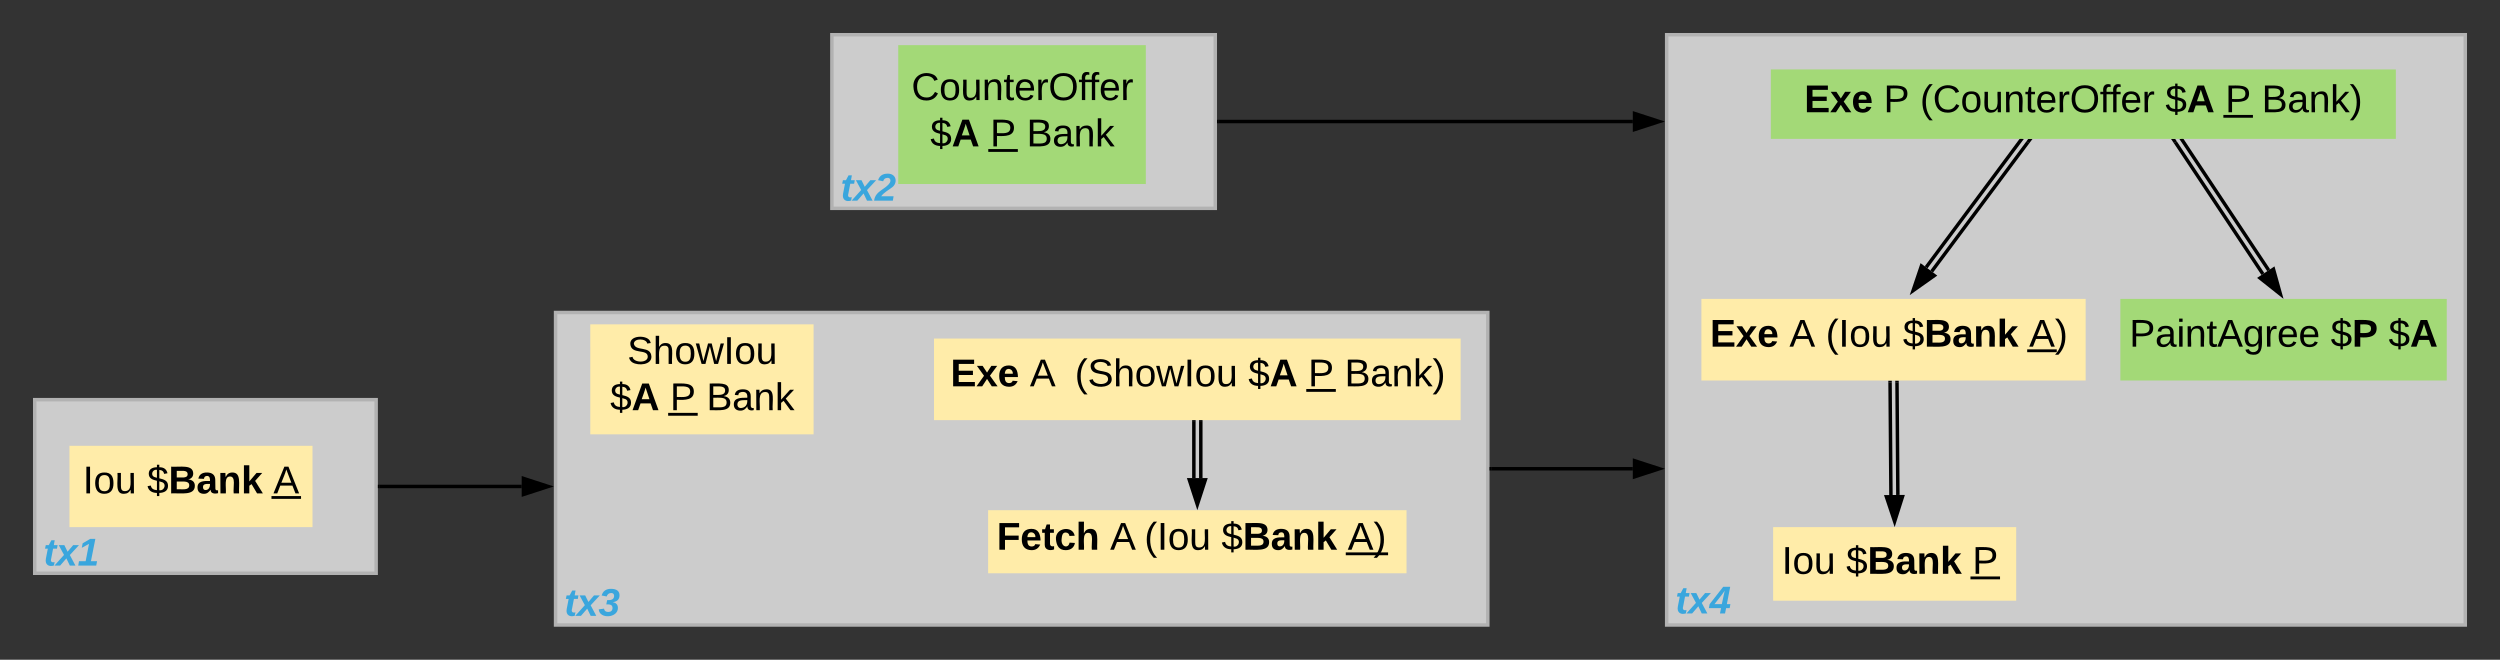 <svg xmlns="http://www.w3.org/2000/svg" xmlns:xlink="http://www.w3.org/1999/xlink" xmlns:lucid="lucid" width="1440" height="380"><rect width="100%" height="100%" fill="#333333" stroke="none"/><g transform="translate(-278.667 -334)" lucid:page-tab-id="0_0"><path d="M1238.67 354h460v340h-460z" stroke="#b2b2b2" stroke-width="2" fill="#ccc"/><use xlink:href="#a" transform="matrix(1,0,0,1,1243.667,359) translate(0 328.373)"/><path d="M598.67 514h536.97v180H598.67z" stroke="#b2b2b2" stroke-width="2" fill="#ccc"/><use xlink:href="#b" transform="matrix(1,0,0,1,603.667,519) translate(0 169.726)"/><path d="M757.83 354h220.84v100H757.83z" stroke="#b2b2b2" stroke-width="2" fill="#ccc"/><use xlink:href="#c" transform="matrix(1,0,0,1,762.833,359) translate(0 90.578)"/><path d="M298.67 564.2h196.66v100H298.67z" stroke="#b2b2b2" stroke-width="2" fill="#ccc"/><use xlink:href="#d" transform="matrix(1,0,0,1,303.667,569.2) translate(0 90.578)"/><path d="M1534.98 413.73l50.45 75.92M1531.65 415.94l50.45 75.92" stroke="#000" stroke-width="2" fill="none"/><path d="M1534.17 414.3l-.2-.3h.65zM1532.5 415.4l-1.67 1.1-1.67-2.5h2.4z"/><path d="M1592.2 503.47l-11.75-9.32 7.73-5.13z" stroke="#000" stroke-width="2"/><path d="M1446.7 416l-55.38 74.35M1443.48 413.6l-55.37 74.37" stroke="#000" stroke-width="2" fill="none"/><path d="M1447.48 416.6l-1.6-1.18 1.05-1.42h2.5zM1444.27 414.23l-.3-.23h.47z"/><path d="M1380.6 501.4l4.8-14.2 7.44 5.53z" stroke="#000" stroke-width="2"/><path d="M1371.34 554.15l.5 64.95M1367.34 554.18l.5 64.95" stroke="#000" stroke-width="2" fill="none"/><path d="M1372.34 554.17h-2v-1h2zM1368.34 554.2l-2 .02v-1.05h2z"/><path d="M1369.97 634.38l-4.74-14.23 9.27-.07z" stroke="#000" stroke-width="2"/><path d="M1298.67 374h360v40h-360z" stroke="#000" stroke-opacity="0" stroke-width="2" fill="#a3d977"/><use xlink:href="#e" transform="matrix(1,0,0,1,1303.667,379) translate(14.29 19.653)"/><use xlink:href="#f" transform="matrix(1,0,0,1,1303.667,379) translate(59.969 19.653)"/><use xlink:href="#g" transform="matrix(1,0,0,1,1303.667,379) translate(80.957 19.653)"/><use xlink:href="#h" transform="matrix(1,0,0,1,1303.667,379) translate(222.253 19.653)"/><use xlink:href="#i" transform="matrix(1,0,0,1,1303.667,379) translate(256.759 19.653)"/><use xlink:href="#j" transform="matrix(1,0,0,1,1303.667,379) translate(277.747 19.653)"/><path d="M1258.67 506.17H1480v47h-221.33z" stroke="#000" stroke-opacity="0" stroke-width="2" fill="#ffeca9"/><use xlink:href="#e" transform="matrix(1,0,0,1,1263.667,511.167) translate(0 22.528)"/><use xlink:href="#k" transform="matrix(1,0,0,1,1263.667,511.167) translate(45.679 22.528)"/><use xlink:href="#l" transform="matrix(1,0,0,1,1263.667,511.167) translate(66.667 22.528)"/><use xlink:href="#m" transform="matrix(1,0,0,1,1263.667,511.167) translate(111.049 22.528)"/><use xlink:href="#n" transform="matrix(1,0,0,1,1263.667,511.167) translate(183.765 22.528)"/><path d="M1300 637.62h140V680h-140z" stroke="#000" stroke-opacity="0" stroke-width="2" fill="#ffeca9"/><use xlink:href="#o" transform="matrix(1,0,0,1,1305,642.617) translate(0 21.903)"/><use xlink:href="#m" transform="matrix(1,0,0,1,1305,642.617) translate(37.037 21.903)"/><use xlink:href="#p" transform="matrix(1,0,0,1,1305,642.617) translate(109.753 21.903)"/><path d="M1500 506.17h188v47h-188z" stroke="#000" stroke-opacity="0" stroke-width="2" fill="#a3d977"/><use xlink:href="#q" transform="matrix(1,0,0,1,1505,511.167) translate(0.204 22.528)"/><use xlink:href="#r" transform="matrix(1,0,0,1,1505,511.167) translate(116.13 22.528)"/><use xlink:href="#s" transform="matrix(1,0,0,1,1505,511.167) translate(149.463 22.528)"/><path d="M816.65 529H1120v47H816.65z" stroke="#000" stroke-opacity="0" stroke-width="2" fill="#ffeca9"/><use xlink:href="#t" transform="matrix(1,0,0,1,821.654,534) translate(4.531 22.528)"/><use xlink:href="#u" transform="matrix(1,0,0,1,821.654,534) translate(50.21 22.528)"/><use xlink:href="#v" transform="matrix(1,0,0,1,821.654,534) translate(76.136 22.528)"/><use xlink:href="#h" transform="matrix(1,0,0,1,821.654,534) translate(176.012 22.528)"/><use xlink:href="#i" transform="matrix(1,0,0,1,821.654,534) translate(210.519 22.528)"/><use xlink:href="#j" transform="matrix(1,0,0,1,821.654,534) translate(231.506 22.528)"/><path d="M618.67 520.83H747.3v63.34H618.68z" fill="#ffeca9"/><use xlink:href="#w" transform="matrix(1,0,0,1,623.667,525.833) translate(16.321 17.778)"/><use xlink:href="#x" transform="matrix(1,0,0,1,623.667,525.833) translate(6.444 44.444)"/><use xlink:href="#i" transform="matrix(1,0,0,1,623.667,525.833) translate(40.951 44.444)"/><use xlink:href="#y" transform="matrix(1,0,0,1,623.667,525.833) translate(61.938 44.444)"/><path d="M847.83 627.87h241v36.33h-241z" fill="#ffeca9"/><g><use xlink:href="#z" transform="matrix(1,0,0,1,852.833,632.867) translate(0 17.778)"/><use xlink:href="#A" transform="matrix(1,0,0,1,852.833,632.867) translate(65.247 17.778)"/><use xlink:href="#B" transform="matrix(1,0,0,1,852.833,632.867) translate(85 17.778)"/><use xlink:href="#C" transform="matrix(1,0,0,1,852.833,632.867) translate(129.383 17.778)"/><use xlink:href="#D" transform="matrix(1,0,0,1,852.833,632.867) translate(202.099 17.778)"/></g><path d="M970.33 577v32.36M966.33 577v32.36" stroke="#000" stroke-width="2" fill="none"/><path d="M971.33 577.03h-2V576h2zM967.33 577.03h-2V576h2z"/><path d="M968.33 624.63l-4.64-14.27h9.26z" stroke="#000" stroke-width="2"/><path d="M318.67 590.78h140v46.84h-140z" stroke="#000" stroke-opacity="0" stroke-width="2" fill="#ffeca9"/><g><use xlink:href="#o" transform="matrix(1,0,0,1,323.667,595.783) translate(2.716 22.403)"/><use xlink:href="#m" transform="matrix(1,0,0,1,323.667,595.783) translate(39.753 22.403)"/><use xlink:href="#E" transform="matrix(1,0,0,1,323.667,595.783) translate(112.469 22.403)"/></g><path d="M796.06 360h142.6v80h-142.6z" stroke="#000" stroke-opacity="0" stroke-width="2" fill="#a3d977"/><g><use xlink:href="#F" transform="matrix(1,0,0,1,801.062,365) translate(2.611 26.653)"/><use xlink:href="#G" transform="matrix(1,0,0,1,801.062,365) translate(13.444 53.319)"/><use xlink:href="#i" transform="matrix(1,0,0,1,801.062,365) translate(47.951 53.319)"/><use xlink:href="#y" transform="matrix(1,0,0,1,801.062,365) translate(68.938 53.319)"/></g><path d="M497.33 614.2h81.83" stroke="#000" stroke-width="2" fill="none"/><path d="M497.36 615.2h-1.03v-2h1.03z"/><path d="M594.43 614.2l-14.27 4.64v-9.28z" stroke="#000" stroke-width="2"/><path d="M980.67 404h238.5" stroke="#000" stroke-width="2" fill="none"/><path d="M980.7 405h-1.03v-2h1.02z"/><path d="M1234.43 404l-14.27 4.64v-9.28z" stroke="#000" stroke-width="2"/><path d="M1137.64 604h81.52" stroke="#000" stroke-width="2" fill="none"/><path d="M1137.67 605h-1.03v-2h1.03z"/><path d="M1234.43 604l-14.27 4.64v-9.28z" stroke="#000" stroke-width="2"/><defs><path fill="#3aa6dd" d="M72-63c-8 23 5 39 32 30L98-1C54 14 12-6 23-64l18-93H15l7-33h28l24-45h31l-8 45h35l-6 33H90" id="H"/><path fill="#3aa6dd" d="M127 0L95-67 37 0h-53l89-99-49-91h52l30 61 52-61h54l-85 92 52 98h-52" id="I"/><path fill="#3aa6dd" d="M154-50L144 0H97l10-50H-6l7-37 126-161h65L161-87h33l-7 37h-33zm-40-37l27-125c-29 45-64 83-95 125h68" id="J"/><g id="a"><use transform="matrix(0.062,0,0,0.062,0,0)" xlink:href="#H"/><use transform="matrix(0.062,0,0,0.062,7.346,0)" xlink:href="#I"/><use transform="matrix(0.062,0,0,0.062,19.691,0)" xlink:href="#J"/></g><path fill="#3aa6dd" d="M131-73c0-31-25-35-58-33l8-40c36 2 64-5 65-39 0-17-10-28-28-27-23 1-35 12-41 32l-47-9c11-39 39-63 90-62 44 1 76 17 76 60 0 42-26 59-63 64 28 5 48 20 48 54C181 22 9 32 3-60l49-7c3 21 16 31 40 31s39-13 39-37" id="K"/><g id="b"><use transform="matrix(0.062,0,0,0.062,0,0)" xlink:href="#H"/><use transform="matrix(0.062,0,0,0.062,7.346,0)" xlink:href="#I"/><use transform="matrix(0.062,0,0,0.062,19.691,0)" xlink:href="#K"/></g><path fill="#3aa6dd" d="M121-251c83 0 93 87 42 126-35 27-77 48-103 84h115l-7 41H-6C6-94 102-103 141-168c11-20 3-46-24-44-23 2-33 13-39 32l-47-10c12-38 39-61 90-61" id="L"/><g id="c"><use transform="matrix(0.062,0,0,0.062,0,0)" xlink:href="#H"/><use transform="matrix(0.062,0,0,0.062,7.346,0)" xlink:href="#I"/><use transform="matrix(0.062,0,0,0.062,19.691,0)" xlink:href="#L"/></g><path fill="#3aa6dd" d="M6 0l7-41h62l31-161-67 37 8-42 70-41h48L124-41h57l-8 41H6" id="M"/><g id="d"><use transform="matrix(0.062,0,0,0.062,0,0)" xlink:href="#H"/><use transform="matrix(0.062,0,0,0.062,7.346,0)" xlink:href="#I"/><use transform="matrix(0.062,0,0,0.062,19.691,0)" xlink:href="#M"/></g><path d="M24 0v-248h195v40H76v63h132v40H76v65h150V0H24" id="N"/><path d="M144 0l-44-69L55 0H2l70-98-66-92h53l41 62 40-62h54l-67 91 71 99h-54" id="O"/><path d="M185-48c-13 30-37 53-82 52C43 2 14-33 14-96s30-98 90-98c62 0 83 45 84 108H66c0 31 8 55 39 56 18 0 30-7 34-22zm-45-69c5-46-57-63-70-21-2 6-4 13-4 21h74" id="P"/><g id="e"><use transform="matrix(0.062,0,0,0.062,0,0)" xlink:href="#N"/><use transform="matrix(0.062,0,0,0.062,14.815,0)" xlink:href="#O"/><use transform="matrix(0.062,0,0,0.062,27.16,0)" xlink:href="#P"/></g><path d="M30-248c87 1 191-15 191 75 0 78-77 80-158 76V0H30v-248zm33 125c57 0 124 11 124-50 0-59-68-47-124-48v98" id="Q"/><use transform="matrix(0.062,0,0,0.062,0,0)" xlink:href="#Q" id="f"/><path d="M87 75C49 33 22-17 22-94c0-76 28-126 65-167h31c-38 41-64 92-64 168S80 34 118 75H87" id="R"/><path d="M212-179c-10-28-35-45-73-45-59 0-87 40-87 99 0 60 29 101 89 101 43 0 62-24 78-52l27 14C228-24 195 4 139 4 59 4 22-46 18-125c-6-104 99-153 187-111 19 9 31 26 39 46" id="S"/><path d="M100-194c62-1 85 37 85 99 1 63-27 99-86 99S16-35 15-95c0-66 28-99 85-99zM99-20c44 1 53-31 53-75 0-43-8-75-51-75s-53 32-53 75 10 74 51 75" id="T"/><path d="M84 4C-5 8 30-112 23-190h32v120c0 31 7 50 39 49 72-2 45-101 50-169h31l1 190h-30c-1-10 1-25-2-33-11 22-28 36-60 37" id="U"/><path d="M117-194c89-4 53 116 60 194h-32v-121c0-31-8-49-39-48C34-167 62-67 57 0H25l-1-190h30c1 10-1 24 2 32 11-22 29-35 61-36" id="V"/><path d="M59-47c-2 24 18 29 38 22v24C64 9 27 4 27-40v-127H5v-23h24l9-43h21v43h35v23H59v120" id="W"/><path d="M100-194c63 0 86 42 84 106H49c0 40 14 67 53 68 26 1 43-12 49-29l28 8c-11 28-37 45-77 45C44 4 14-33 15-96c1-61 26-98 85-98zm52 81c6-60-76-77-97-28-3 7-6 17-6 28h103" id="X"/><path d="M114-163C36-179 61-72 57 0H25l-1-190h30c1 12-1 29 2 39 6-27 23-49 58-41v29" id="Y"/><path d="M140-251c81 0 123 46 123 126C263-46 219 4 140 4 59 4 17-45 17-125s42-126 123-126zm0 227c63 0 89-41 89-101s-29-99-89-99c-61 0-89 39-89 99S79-25 140-24" id="Z"/><path d="M101-234c-31-9-42 10-38 44h38v23H63V0H32v-167H5v-23h27c-7-52 17-82 69-68v24" id="aa"/><g id="g"><use transform="matrix(0.062,0,0,0.062,0,0)" xlink:href="#R"/><use transform="matrix(0.062,0,0,0.062,7.346,0)" xlink:href="#S"/><use transform="matrix(0.062,0,0,0.062,23.333,0)" xlink:href="#T"/><use transform="matrix(0.062,0,0,0.062,35.679,0)" xlink:href="#U"/><use transform="matrix(0.062,0,0,0.062,48.025,0)" xlink:href="#V"/><use transform="matrix(0.062,0,0,0.062,60.37,0)" xlink:href="#W"/><use transform="matrix(0.062,0,0,0.062,66.543,0)" xlink:href="#X"/><use transform="matrix(0.062,0,0,0.062,78.889,0)" xlink:href="#Y"/><use transform="matrix(0.062,0,0,0.062,86.235,0)" xlink:href="#Z"/><use transform="matrix(0.062,0,0,0.062,103.519,0)" xlink:href="#aa"/><use transform="matrix(0.062,0,0,0.062,109.259,0)" xlink:href="#aa"/><use transform="matrix(0.062,0,0,0.062,115.432,0)" xlink:href="#X"/><use transform="matrix(0.062,0,0,0.062,127.778,0)" xlink:href="#Y"/></g><path d="M194-70c0 46-34 64-81 66v29H91V-4C42-5 12-27 4-67l30-6c5 28 25 41 57 43v-87c-38-9-76-20-76-67 1-42 33-58 76-59v-23h22v23c45 0 67 20 76 56l-31 6c-5-23-18-35-45-37v78c41 10 81 20 81 70zm-81 41c51 7 71-66 19-77-6-2-12-4-19-6v83zM91-219c-47-6-63 57-18 69 6 2 12 3 18 5v-74" id="ab"/><path d="M199 0l-22-63H83L61 0H9l90-248h61L250 0h-51zm-33-102l-36-108c-10 38-24 72-36 108h72" id="ac"/><g id="h"><use transform="matrix(0.062,0,0,0.062,0,0)" xlink:href="#ab"/><use transform="matrix(0.062,0,0,0.062,12.346,0)" xlink:href="#ac"/></g><g id="i"><use transform="matrix(0.062,0,0,0.062,0,0)" xlink:href="#Q"/><path d="M-1.1 1.54h17.03v1.63H-1.1z"/></g><path d="M160-131c35 5 61 23 61 61C221 17 115-2 30 0v-248c76 3 177-17 177 60 0 33-19 50-47 57zm-97-11c50-1 110 9 110-42 0-47-63-36-110-37v79zm0 115c55-2 124 14 124-45 0-56-70-42-124-44v89" id="ad"/><path d="M141-36C126-15 110 5 73 4 37 3 15-17 15-53c-1-64 63-63 125-63 3-35-9-54-41-54-24 1-41 7-42 31l-33-3c5-37 33-52 76-52 45 0 72 20 72 64v82c-1 20 7 32 28 27v20c-31 9-61-2-59-35zM48-53c0 20 12 33 32 33 41-3 63-29 60-74-43 2-92-5-92 41" id="ae"/><path d="M143 0L79-87 56-68V0H24v-261h32v163l83-92h37l-77 82L181 0h-38" id="af"/><path d="M33-261c38 41 65 92 65 168S71 34 33 75H2C39 34 66-17 66-93S39-220 2-261h31" id="ag"/><g id="j"><use transform="matrix(0.062,0,0,0.062,0,0)" xlink:href="#ad"/><use transform="matrix(0.062,0,0,0.062,14.815,0)" xlink:href="#ae"/><use transform="matrix(0.062,0,0,0.062,27.16,0)" xlink:href="#V"/><use transform="matrix(0.062,0,0,0.062,39.506,0)" xlink:href="#af"/><use transform="matrix(0.062,0,0,0.062,50.617,0)" xlink:href="#ag"/></g><path d="M205 0l-28-72H64L36 0H1l101-248h38L239 0h-34zm-38-99l-47-123c-12 45-31 82-46 123h93" id="ah"/><use transform="matrix(0.062,0,0,0.062,0,0)" xlink:href="#ah" id="k"/><path d="M33 0v-248h34V0H33" id="ai"/><g id="l"><use transform="matrix(0.062,0,0,0.062,0,0)" xlink:href="#R"/><use transform="matrix(0.062,0,0,0.062,7.346,0)" xlink:href="#ai"/><use transform="matrix(0.062,0,0,0.062,13.519,0)" xlink:href="#T"/><use transform="matrix(0.062,0,0,0.062,25.864,0)" xlink:href="#U"/></g><path d="M182-130c37 4 62 22 62 59C244 23 116-4 24 0v-248c84 5 203-23 205 63 0 31-19 50-47 55zM76-148c40-3 101 13 101-30 0-44-60-28-101-31v61zm0 110c48-3 116 14 116-37 0-48-69-32-116-35v72" id="aj"/><path d="M133-34C117-15 103 5 69 4 32 3 11-16 11-54c-1-60 55-63 116-61 1-26-3-47-28-47-18 1-26 9-28 27l-52-2c7-38 36-58 82-57s74 22 75 68l1 82c-1 14 12 18 25 15v27c-30 8-71 5-69-32zm-48 3c29 0 43-24 42-57-32 0-66-3-65 30 0 17 8 27 23 27" id="ak"/><path d="M135-194c87-1 58 113 63 194h-50c-7-57 23-157-34-157-59 0-34 97-39 157H25l-1-190h47c2 12-1 28 3 38 12-26 28-41 61-42" id="al"/><path d="M147 0L96-86 75-71V0H25v-261h50v150l67-79h53l-66 74L201 0h-54" id="am"/><g id="m"><use transform="matrix(0.062,0,0,0.062,0,0)" xlink:href="#ab"/><use transform="matrix(0.062,0,0,0.062,12.346,0)" xlink:href="#aj"/><use transform="matrix(0.062,0,0,0.062,28.333,0)" xlink:href="#ak"/><use transform="matrix(0.062,0,0,0.062,40.679,0)" xlink:href="#al"/><use transform="matrix(0.062,0,0,0.062,54.198,0)" xlink:href="#am"/></g><g id="n"><use transform="matrix(0.062,0,0,0.062,0,0)" xlink:href="#ah"/><path d="M-1.1 1.54h17.03v1.63H-1.1z"/><use transform="matrix(0.062,0,0,0.062,14.815,0)" xlink:href="#ag"/></g><g id="o"><use transform="matrix(0.062,0,0,0.062,0,0)" xlink:href="#ai"/><use transform="matrix(0.062,0,0,0.062,6.173,0)" xlink:href="#T"/><use transform="matrix(0.062,0,0,0.062,18.519,0)" xlink:href="#U"/></g><g id="p"><use transform="matrix(0.062,0,0,0.062,0,0)" xlink:href="#Q"/><path d="M-1.1 1.54h17.03v1.63H-1.1z"/></g><path d="M24-231v-30h32v30H24zM24 0v-190h32V0H24" id="an"/><path d="M177-190C167-65 218 103 67 71c-23-6-38-20-44-43l32-5c15 47 100 32 89-28v-30C133-14 115 1 83 1 29 1 15-40 15-95c0-56 16-97 71-98 29-1 48 16 59 35 1-10 0-23 2-32h30zM94-22c36 0 50-32 50-73 0-42-14-75-50-75-39 0-46 34-46 75s6 73 46 73" id="ao"/><g id="q"><use transform="matrix(0.062,0,0,0.062,0,0)" xlink:href="#Q"/><use transform="matrix(0.062,0,0,0.062,14.815,0)" xlink:href="#ae"/><use transform="matrix(0.062,0,0,0.062,27.16,0)" xlink:href="#an"/><use transform="matrix(0.062,0,0,0.062,32.037,0)" xlink:href="#V"/><use transform="matrix(0.062,0,0,0.062,44.383,0)" xlink:href="#W"/><use transform="matrix(0.062,0,0,0.062,50.556,0)" xlink:href="#ah"/><use transform="matrix(0.062,0,0,0.062,65.37,0)" xlink:href="#ao"/><use transform="matrix(0.062,0,0,0.062,77.716,0)" xlink:href="#Y"/><use transform="matrix(0.062,0,0,0.062,85.062,0)" xlink:href="#X"/><use transform="matrix(0.062,0,0,0.062,97.407,0)" xlink:href="#X"/></g><path d="M24-248c93 1 206-16 204 79-1 75-69 88-152 82V0H24v-248zm52 121c47 0 100 7 100-41 0-47-54-39-100-39v80" id="ap"/><g id="r"><use transform="matrix(0.062,0,0,0.062,0,0)" xlink:href="#ab"/><use transform="matrix(0.062,0,0,0.062,12.346,0)" xlink:href="#ap"/></g><g id="s"><use transform="matrix(0.062,0,0,0.062,0,0)" xlink:href="#ab"/><use transform="matrix(0.062,0,0,0.062,12.346,0)" xlink:href="#ac"/></g><g id="t"><use transform="matrix(0.062,0,0,0.062,0,0)" xlink:href="#N"/><use transform="matrix(0.062,0,0,0.062,14.815,0)" xlink:href="#O"/><use transform="matrix(0.062,0,0,0.062,27.16,0)" xlink:href="#P"/></g><use transform="matrix(0.062,0,0,0.062,0,0)" xlink:href="#ah" id="u"/><path d="M185-189c-5-48-123-54-124 2 14 75 158 14 163 119 3 78-121 87-175 55-17-10-28-26-33-46l33-7c5 56 141 63 141-1 0-78-155-14-162-118-5-82 145-84 179-34 5 7 8 16 11 25" id="aq"/><path d="M106-169C34-169 62-67 57 0H25v-261h32l-1 103c12-21 28-36 61-36 89 0 53 116 60 194h-32v-121c2-32-8-49-39-48" id="ar"/><path d="M206 0h-36l-40-164L89 0H53L-1-190h32L70-26l43-164h34l41 164 42-164h31" id="as"/><g id="v"><use transform="matrix(0.062,0,0,0.062,0,0)" xlink:href="#R"/><use transform="matrix(0.062,0,0,0.062,7.346,0)" xlink:href="#aq"/><use transform="matrix(0.062,0,0,0.062,22.16,0)" xlink:href="#ar"/><use transform="matrix(0.062,0,0,0.062,34.506,0)" xlink:href="#T"/><use transform="matrix(0.062,0,0,0.062,46.852,0)" xlink:href="#as"/><use transform="matrix(0.062,0,0,0.062,62.84,0)" xlink:href="#ai"/><use transform="matrix(0.062,0,0,0.062,69.012,0)" xlink:href="#T"/><use transform="matrix(0.062,0,0,0.062,81.358,0)" xlink:href="#U"/></g><g id="w"><use transform="matrix(0.062,0,0,0.062,0,0)" xlink:href="#aq"/><use transform="matrix(0.062,0,0,0.062,14.815,0)" xlink:href="#ar"/><use transform="matrix(0.062,0,0,0.062,27.16,0)" xlink:href="#T"/><use transform="matrix(0.062,0,0,0.062,39.506,0)" xlink:href="#as"/><use transform="matrix(0.062,0,0,0.062,55.494,0)" xlink:href="#ai"/><use transform="matrix(0.062,0,0,0.062,61.667,0)" xlink:href="#T"/><use transform="matrix(0.062,0,0,0.062,74.012,0)" xlink:href="#U"/></g><g id="x"><use transform="matrix(0.062,0,0,0.062,0,0)" xlink:href="#ab"/><use transform="matrix(0.062,0,0,0.062,12.346,0)" xlink:href="#ac"/></g><g id="y"><use transform="matrix(0.062,0,0,0.062,0,0)" xlink:href="#ad"/><use transform="matrix(0.062,0,0,0.062,14.815,0)" xlink:href="#ae"/><use transform="matrix(0.062,0,0,0.062,27.16,0)" xlink:href="#V"/><use transform="matrix(0.062,0,0,0.062,39.506,0)" xlink:href="#af"/></g><path d="M76-208v77h127v40H76V0H24v-248h183v40H76" id="at"/><path d="M115-3C79 11 28 4 28-45v-112H4v-33h27l15-45h31v45h36v33H77v99c-1 23 16 31 38 25v30" id="au"/><path d="M190-63c-7 42-38 67-86 67-59 0-84-38-90-98-12-110 154-137 174-36l-49 2c-2-19-15-32-35-32-30 0-35 28-38 64-6 74 65 87 74 30" id="av"/><path d="M114-157C55-157 80-60 75 0H25v-261h50l-1 109c12-26 28-41 61-42 86-1 58 113 63 194h-50c-7-57 23-157-34-157" id="aw"/><g id="z"><use transform="matrix(0.062,0,0,0.062,0,0)" xlink:href="#at"/><use transform="matrix(0.062,0,0,0.062,13.519,0)" xlink:href="#P"/><use transform="matrix(0.062,0,0,0.062,25.864,0)" xlink:href="#au"/><use transform="matrix(0.062,0,0,0.062,33.21,0)" xlink:href="#av"/><use transform="matrix(0.062,0,0,0.062,45.556,0)" xlink:href="#aw"/></g><use transform="matrix(0.062,0,0,0.062,0,0)" xlink:href="#ah" id="A"/><g id="B"><use transform="matrix(0.062,0,0,0.062,0,0)" xlink:href="#R"/><use transform="matrix(0.062,0,0,0.062,7.346,0)" xlink:href="#ai"/><use transform="matrix(0.062,0,0,0.062,13.519,0)" xlink:href="#T"/><use transform="matrix(0.062,0,0,0.062,25.864,0)" xlink:href="#U"/></g><g id="C"><use transform="matrix(0.062,0,0,0.062,0,0)" xlink:href="#ab"/><use transform="matrix(0.062,0,0,0.062,12.346,0)" xlink:href="#aj"/><use transform="matrix(0.062,0,0,0.062,28.333,0)" xlink:href="#ak"/><use transform="matrix(0.062,0,0,0.062,40.679,0)" xlink:href="#al"/><use transform="matrix(0.062,0,0,0.062,54.198,0)" xlink:href="#am"/></g><g id="D"><use transform="matrix(0.062,0,0,0.062,0,0)" xlink:href="#ah"/><use transform="matrix(0.062,0,0,0.062,14.815,0)" xlink:href="#ag"/><path d="M-1.1 1.54h24.37v1.63H-1.1z"/></g><g id="E"><use transform="matrix(0.062,0,0,0.062,0,0)" xlink:href="#ah"/><path d="M-1.1 1.54h17.03v1.63H-1.1z"/></g><g id="F"><use transform="matrix(0.062,0,0,0.062,0,0)" xlink:href="#S"/><use transform="matrix(0.062,0,0,0.062,15.988,0)" xlink:href="#T"/><use transform="matrix(0.062,0,0,0.062,28.333,0)" xlink:href="#U"/><use transform="matrix(0.062,0,0,0.062,40.679,0)" xlink:href="#V"/><use transform="matrix(0.062,0,0,0.062,53.025,0)" xlink:href="#W"/><use transform="matrix(0.062,0,0,0.062,59.198,0)" xlink:href="#X"/><use transform="matrix(0.062,0,0,0.062,71.543,0)" xlink:href="#Y"/><use transform="matrix(0.062,0,0,0.062,78.889,0)" xlink:href="#Z"/><use transform="matrix(0.062,0,0,0.062,96.173,0)" xlink:href="#aa"/><use transform="matrix(0.062,0,0,0.062,101.914,0)" xlink:href="#aa"/><use transform="matrix(0.062,0,0,0.062,108.086,0)" xlink:href="#X"/><use transform="matrix(0.062,0,0,0.062,120.432,0)" xlink:href="#Y"/></g><g id="G"><use transform="matrix(0.062,0,0,0.062,0,0)" xlink:href="#ab"/><use transform="matrix(0.062,0,0,0.062,12.346,0)" xlink:href="#ac"/></g></defs></g></svg>